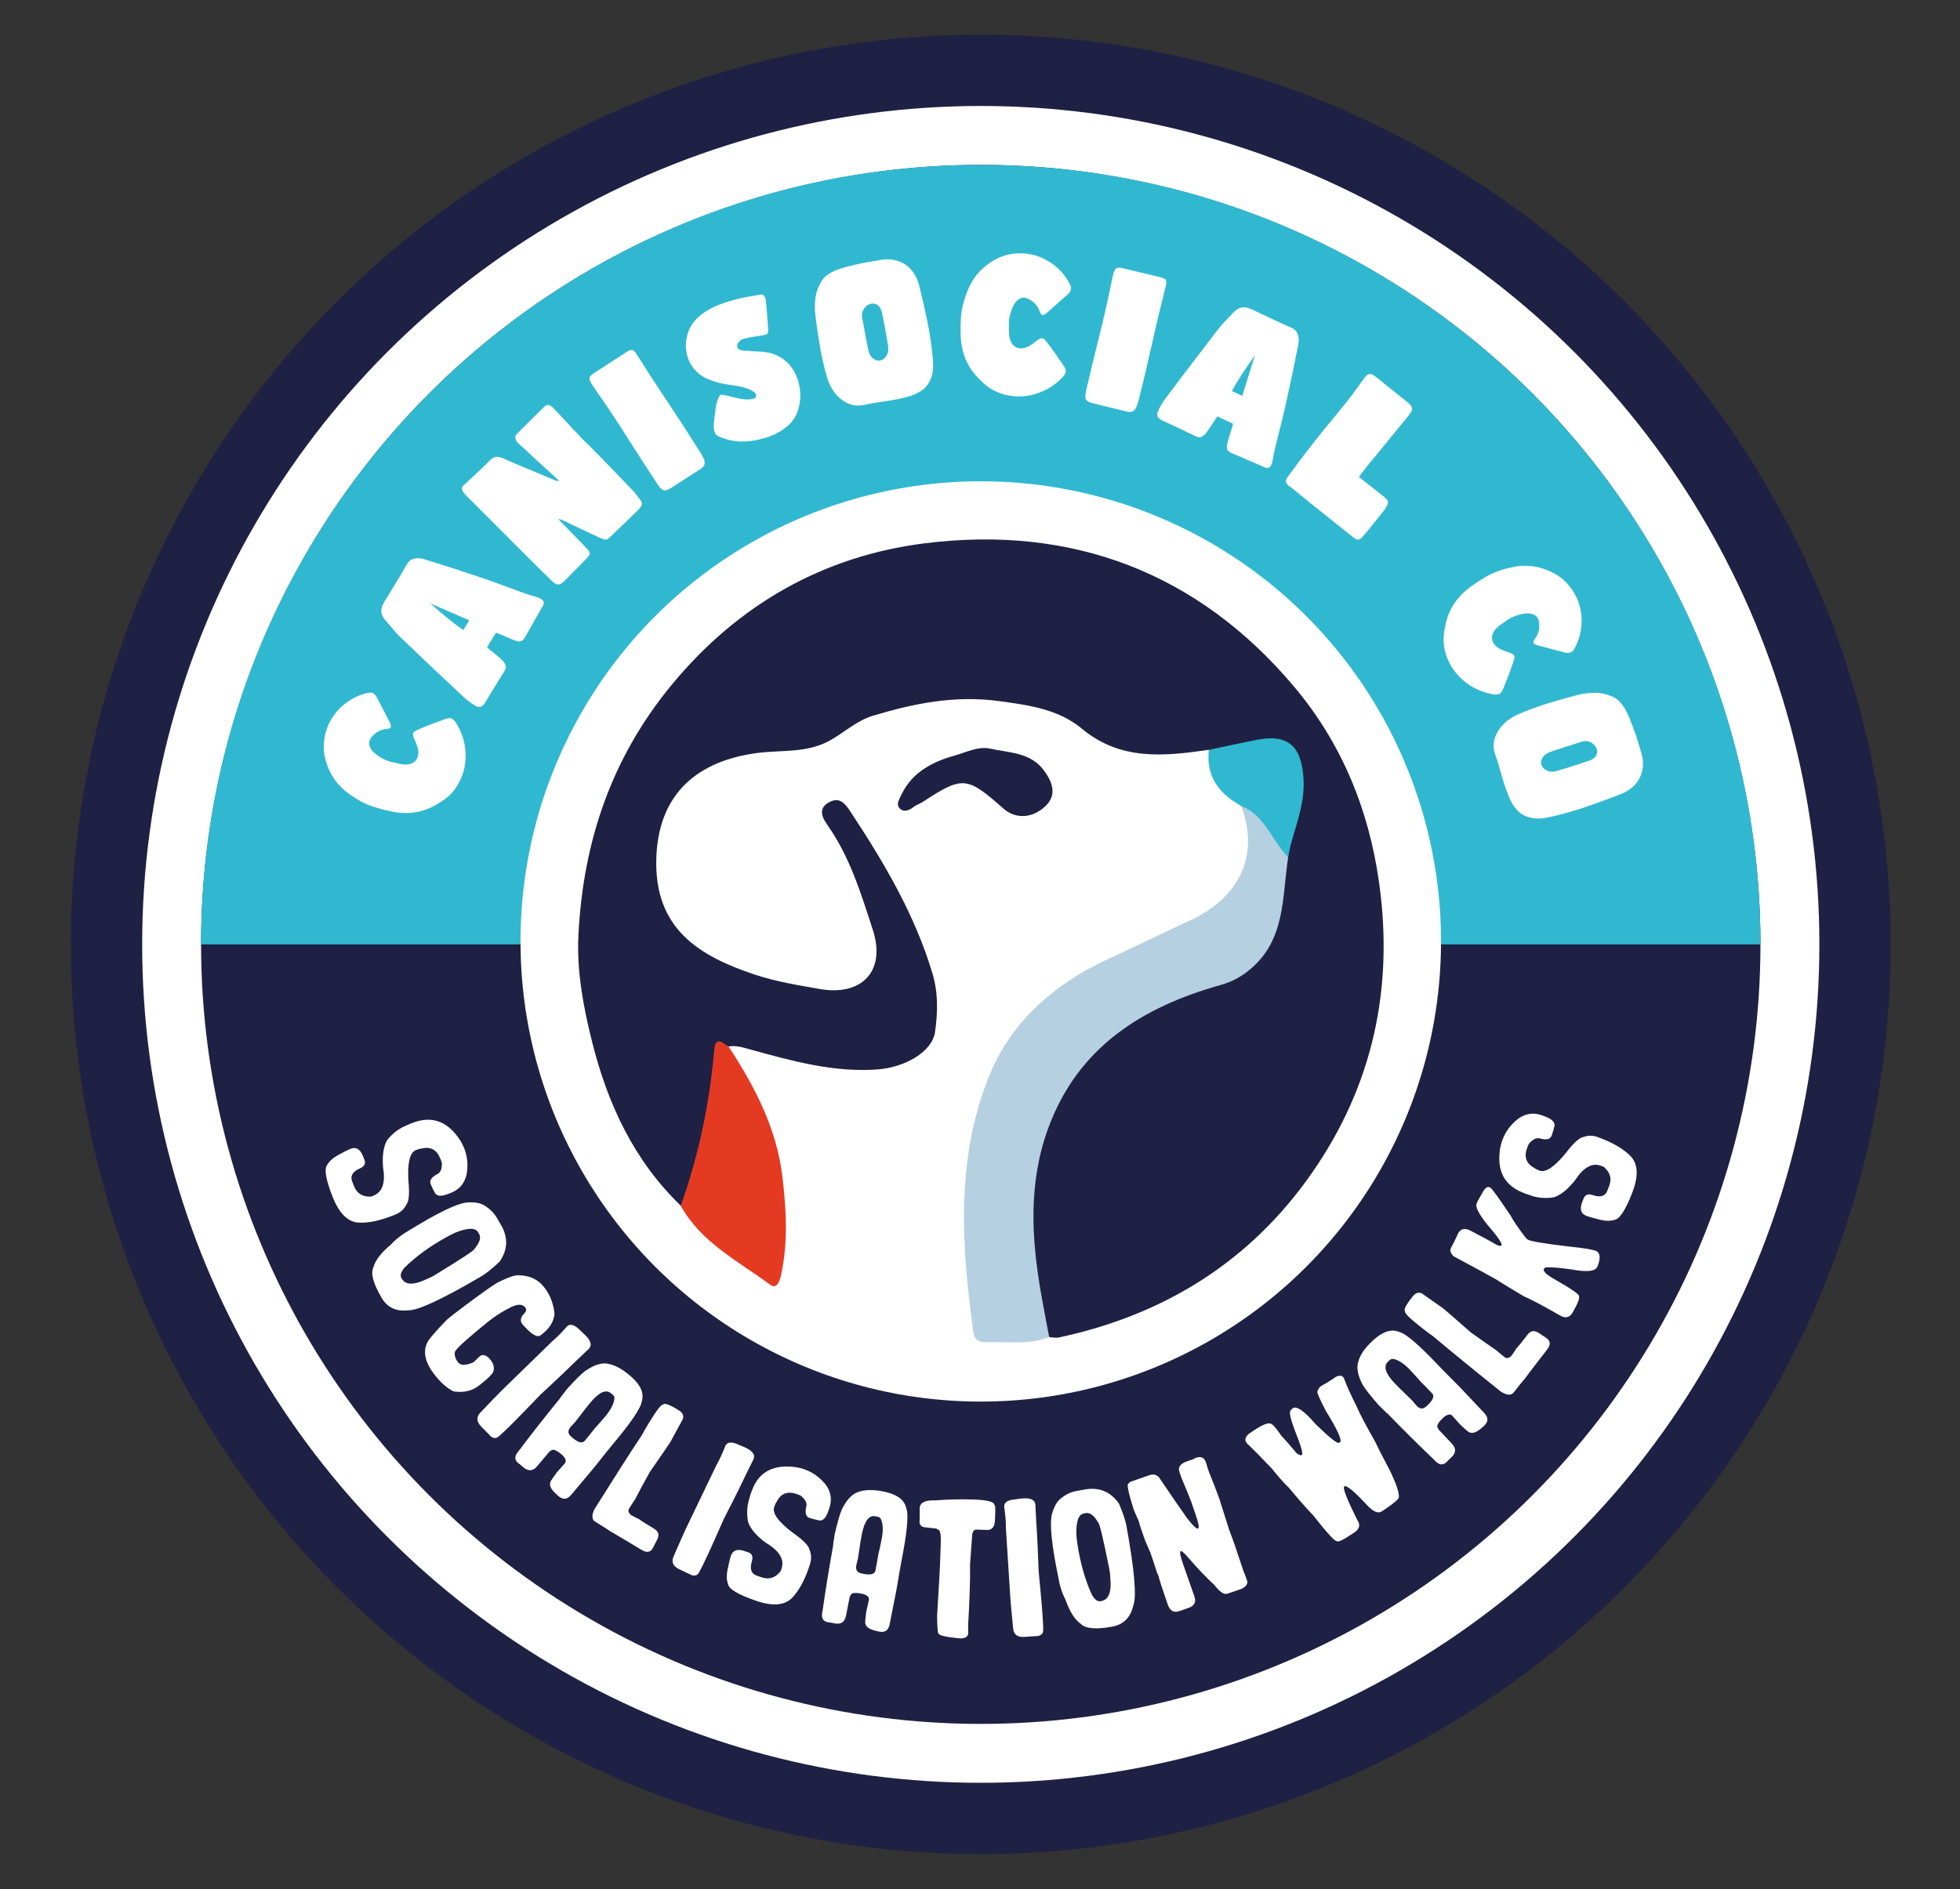 <svg xmlns="http://www.w3.org/2000/svg" xmlns:xlink="http://www.w3.org/1999/xlink" id="Layer_1" x="0px" y="0px" viewBox="0 0 318.75 307.31" style="enable-background:new 0 0 318.75 307.31;" xml:space="preserve"><rect x="0" y="0" width="318.75" height="307.31" fill="#333333" stroke="none"/><style type="text/css">	.st0{fill:#1E2144;}	.st1{fill:#FFFFFF;}	.st2{fill:#31B8D1;}	.st3{fill:#B5D0E1;}	.st4{fill:#E53A22;}</style><circle class="st0" cx="159.5" cy="153.62" r="147.98"></circle><circle class="st1" cx="159.5" cy="153.62" r="136.38"></circle><circle class="st1" cx="159.5" cy="169.78" r="119.33"></circle><circle class="st0" cx="159.5" cy="153.62" r="126.8"></circle><g>	<path class="st1" d="M74.9,185.59c1.01,1.68,1.34,3.51,0.98,5.46c-0.33,1.44-1.17,2.43-2.51,2.97l-0.49,0.19  c-1.21,0.48-1.94,0.38-2.22-0.31c-0.08-0.12-0.29-0.54-0.62-1.28c-0.23-0.58,0.11-1.11,1.01-1.59c0.55-0.22,0.82-0.82,0.81-1.8  c-0.02-0.13-0.05-0.27-0.11-0.41l-0.16-0.39c-0.56-1.41-1.56-1.95-3-1.61c-0.29,0.04-0.58,0.12-0.87,0.23l-0.1,0.04  c-0.97,0.39-1.37,2.04-1.2,4.98c0.2,2.06,0.09,3.35-0.33,3.87c-0.37,0.75-0.97,1.29-1.79,1.62l-0.59,0.23  c-2,0.79-3.78,1.16-5.34,1.09c-1.77-0.08-3.18-1.46-4.25-4.13c-1.16-2.92-1.45-4.7-0.87-5.31c0.32-0.56,0.87-1.06,1.66-1.51  c1.05-0.57,1.74-0.92,2.07-1.05c0.91-0.36,1.59,0.03,2.05,1.17l0.23,0.59c0.26,0.65-0.02,1.14-0.83,1.46  c-1.11,0.52-1.5,1.22-1.15,2.1l0.31,0.78c0.47,1.17,1.39,1.73,2.76,1.67l0.39-0.16c1.47-0.58,1.98-2.13,1.55-4.64  c-0.14-1.92,0.09-3.38,0.68-4.4c0.89-1.11,1.93-1.9,3.13-2.38c0.41-0.21,0.91-0.41,1.52-0.6C70.56,181.54,72.98,182.58,74.9,185.59  z"></path>	<path class="st1" d="M80.78,198.07l0.66,1.12c1.23,2.09,1.16,4.12-0.22,6.07c-1.21,1.13-2.19,1.91-2.94,2.35  c-6.35,3.72-10.3,5.57-11.86,5.53c-1.98,0.23-3.43-0.44-4.35-2.02l-0.05-0.09c-1.33-2.27-1.77-3.89-1.3-4.87  c0.3-1.14,1.25-2.38,2.86-3.72c0.78-0.87,1.77-1.63,2.96-2.3c4.57-2.82,7.67-4.33,9.28-4.52c1.29-0.11,2.25,0.04,2.88,0.43  C79.6,196.58,80.29,197.25,80.78,198.07z M72.55,201.27c-2.64,1.46-4.89,3.1-6.76,4.92c-0.59,0.7-0.76,1.27-0.5,1.71l0.07,0.12  c0.61,1.04,1.97,1.04,4.1,0.02c0.37-0.15,0.74-0.33,1.11-0.54c4.51-2.75,6.71-4.21,6.61-4.38c0.84-1,1.09-1.81,0.73-2.41  l-0.17-0.28c-0.44-0.75-1.67-0.73-3.68,0.07C73.48,200.76,72.98,201.02,72.55,201.27z"></path>	<path class="st1" d="M88.47,209.36c0.95,1.18,1.52,2.62,1.71,4.32c-0.09,1.22-0.74,2.31-1.95,3.28l-0.29,0.23  c-0.57,0.46-1.57-0.14-2.99-1.8c-0.42-0.53-0.31-1.12,0.34-1.77c0.31-0.34,0.35-0.66,0.13-0.93l-0.03-0.04  c-0.48-0.6-1.36-0.55-2.64,0.16c-1.22,0.62-2.34,1.35-3.37,2.18c-3.36,2.72-5.16,4.35-5.4,4.89c-0.11,0.57,0.06,1.14,0.51,1.71  l0.04,0.05c0.4,0.5,1.22,0.49,2.46-0.04l0.08-0.07c0.58-0.56,0.9-0.87,0.95-0.91c0.44-0.36,0.97-0.23,1.59,0.38l0.11,0.14  c0.57,0.72,0.73,1.39,0.48,2.03c-0.17,0.38-0.78,0.99-1.83,1.83l-0.45,0.36c-1.12,0.89-2.49,1.22-4.13,0.98  c-1.01-0.47-2.02-1.34-3.02-2.6c-1.6-2-2.04-3.78-1.3-5.32c0.27-0.58,1.36-1.85,3.28-3.82l0.86-0.69c3.16-2.43,5.55-4.17,7.15-5.2  c1.39-0.71,2.45-1.13,3.17-1.26C85.87,207.37,87.39,208,88.47,209.36z"></path>	<path class="st1" d="M95.21,217.21c0.91,0.92,1.09,1.66,0.53,2.21c-0.91,0.85-1.49,1.4-1.73,1.64c-0.88,0.85-1.5,1.45-1.86,1.8  l-0.04,0.04c-0.48,0.48-1.88,1.79-4.21,3.95c-3.59,3.75-5.83,6-6.73,6.75c-0.39,0.39-0.83,0.42-1.3,0.09l-1.56-1.58  c-0.84-0.85-0.89-1.64-0.15-2.37c1.59-1.67,2.72-2.85,3.41-3.53c0.44-0.43,3.18-3.11,8.25-8.04c0.67-0.55,1.47-1.35,2.38-2.4  c0.51-0.51,1.22-0.3,2.14,0.62C94.64,216.66,94.93,216.93,95.21,217.21z"></path>	<path class="st1" d="M102.64,223.93c1.57,1.38,2.15,2.73,1.72,4.04c-0.12,1.06-1.75,3.45-4.89,7.19c-0.36,0.42-1.3,1.6-2.83,3.53  c-2.17,2.59-3.42,4.08-3.75,4.47c-0.66,0.78-1.35,0.84-2.09,0.19l-0.24-0.21c-0.88-0.78-1.24-1.42-1.08-1.94  c-0.07-0.06,0.29-0.63,1.09-1.71c0.67-0.74,1.1-1.22,1.28-1.45c0.28-0.33,0.17-0.75-0.31-1.26l-0.03-0.04  c-0.83-0.72-1.4-1.01-1.72-0.88c-0.19,0.06-0.38,0.2-0.57,0.42l-1.89,2.25c-0.68,0.8-1.44,0.83-2.28,0.09  c-0.29-0.26-0.56-0.48-0.82-0.66c-0.57-0.51-0.57-1.12,0.02-1.81l0.23-0.29c1.94-2.59,4.13-5.38,6.57-8.37  c-0.02-0.02,0.36-0.52,1.14-1.52c1.35-1.5,2.35-2.49,2.99-2.97c1.39-0.96,2.59-1.35,3.59-1.18  C99.94,221.99,101.23,222.69,102.64,223.93z M96,228.16l-0.1,0.12c-0.2,0.23-1,1.26-2.4,3.08c-0.18,0.17-0.42,0.43-0.72,0.77  c-0.47,0.57-0.45,1.08,0.08,1.54l0.08,0.07c1.02,0.91,1.74,1.12,2.15,0.63l0.1-0.12c0.51-0.61,1.03-1.25,1.55-1.92  c0.45-0.48,1.04-1.16,1.77-2.02c0.87-1.07,1.34-2.01,1.41-2.82c0.04-0.3-0.14-0.58-0.54-0.83C98.57,225.94,97.44,226.44,96,228.16z  "></path>	<path class="st1" d="M109.56,228.91l0.9,0.55c0.55,0.34,0.75,0.79,0.6,1.35l-2.01,3.7c-0.23,0.38-1.36,2.03-3.37,4.93  c-0.94,1.68-1.74,3.16-2.4,4.45c-0.41,0.6-0.73,1.1-0.97,1.5c-0.21,0.34-0.11,0.69,0.29,1.04c0.74,0.41,1.17,0.63,1.27,0.65  c0.43,0.3,0.8,0.55,1.1,0.73l1.35,0.82c0.63,0.38,0.87,0.84,0.71,1.36c0.06,0.04-0.23,0.64-0.86,1.82l-0.05,0.09  c-0.38,0.63-0.98,0.7-1.79,0.21l-0.76-0.46c-1.45-0.88-2.9-1.74-4.34-2.58c-0.54-0.37-1.35-0.88-2.44-1.55  c-0.55-0.33-0.59-1-0.14-1.99l0.14-0.22c2.9-4.63,5.42-8.58,7.58-11.85c0.32-0.59,0.68-1.21,1.08-1.87  c1.37-2.25,2.18-3.29,2.45-3.12C108,228.23,108.57,228.39,109.56,228.91z"></path>	<path class="st1" d="M121.27,235.5c1.17,0.55,1.59,1.19,1.26,1.9c-0.56,1.11-0.92,1.82-1.06,2.13c-0.54,1.1-0.91,1.88-1.13,2.33  l-0.02,0.05c-0.29,0.61-1.15,2.33-2.6,5.15c-2.08,4.75-3.42,7.64-4,8.65c-0.24,0.5-0.63,0.68-1.19,0.53l-2.01-0.95  c-1.08-0.51-1.4-1.23-0.95-2.18c0.92-2.11,1.58-3.61,1.99-4.48c0.26-0.55,1.92-4.01,4.99-10.38c0.44-0.75,0.91-1.77,1.42-3.07  c0.31-0.65,1.05-0.7,2.22-0.15C120.55,235.18,120.91,235.34,121.27,235.5z"></path>	<path class="st1" d="M129.45,238.66c1.94,0.32,3.53,1.25,4.8,2.79c0.88,1.19,1.09,2.47,0.63,3.84l-0.17,0.5  c-0.42,1.23-0.97,1.72-1.67,1.49c-0.14-0.01-0.6-0.13-1.38-0.36c-0.59-0.2-0.77-0.8-0.55-1.8c0.19-0.57-0.09-1.16-0.84-1.79  c-0.11-0.07-0.24-0.14-0.38-0.18l-0.4-0.14c-1.44-0.49-2.49-0.07-3.17,1.24c-0.16,0.24-0.29,0.51-0.39,0.81l-0.03,0.1  c-0.33,0.99,0.67,2.37,3.01,4.15c1.7,1.19,2.61,2.11,2.73,2.76c0.33,0.77,0.35,1.57,0.07,2.41l-0.2,0.6  c-0.69,2.03-1.57,3.62-2.63,4.77c-1.21,1.29-3.17,1.48-5.89,0.55c-2.98-1.01-4.51-1.94-4.61-2.79c-0.22-0.6-0.24-1.35-0.07-2.25  c0.25-1.17,0.43-1.92,0.54-2.26c0.32-0.93,1.05-1.2,2.22-0.8l0.6,0.2c0.66,0.22,0.85,0.75,0.57,1.58  c-0.33,1.18-0.04,1.93,0.85,2.23l0.8,0.27c1.2,0.41,2.22,0.07,3.07-1.01l0.14-0.4c0.51-1.49-0.33-2.89-2.52-4.19  c-1.55-1.14-2.52-2.26-2.91-3.38c-0.27-1.39-0.19-2.7,0.22-3.92c0.1-0.45,0.28-0.96,0.52-1.54  C123.55,239.34,125.9,238.17,129.45,238.66z"></path>	<path class="st1" d="M143.93,242.67c2.05,0.46,3.2,1.36,3.46,2.71c0.41,0.98,0.14,3.87-0.81,8.66c-0.11,0.54-0.37,2.03-0.77,4.45  c-0.65,3.31-1.02,5.22-1.13,5.73c-0.2,1-0.78,1.39-1.74,1.18l-0.31-0.07c-1.15-0.25-1.78-0.65-1.88-1.17  c-0.09-0.02-0.05-0.69,0.13-2.02c0.23-0.97,0.37-1.6,0.42-1.89c0.09-0.42-0.21-0.74-0.88-0.95l-0.05-0.02  c-1.07-0.23-1.72-0.21-1.94,0.06c-0.13,0.14-0.23,0.36-0.29,0.64l-0.57,2.89c-0.21,1.03-0.86,1.42-1.95,1.18  c-0.38-0.09-0.72-0.15-1.04-0.18c-0.75-0.17-1.04-0.71-0.86-1.6l0.07-0.36c0.45-3.2,1.02-6.7,1.7-10.5c-0.03,0,0.06-0.63,0.26-1.88  c0.46-1.97,0.85-3.32,1.18-4.05c0.76-1.51,1.62-2.43,2.58-2.76C140.63,242.28,142.1,242.27,143.93,242.67z M140.15,249.59  l-0.03,0.16c-0.06,0.3-0.27,1.59-0.61,3.86c-0.08,0.24-0.16,0.58-0.25,1.02c-0.14,0.72,0.13,1.16,0.82,1.31l0.1,0.02  c1.34,0.3,2.06,0.14,2.19-0.48l0.03-0.15c0.15-0.78,0.3-1.59,0.43-2.43c0.16-0.64,0.35-1.51,0.57-2.62c0.25-1.35,0.2-2.4-0.13-3.15  c-0.11-0.28-0.4-0.44-0.88-0.47C141.34,246.4,140.59,247.39,140.15,249.59z"></path>	<path class="st1" d="M158.3,243.92c2.28,0.08,3.41,0.37,3.39,0.86c0.1,0,0.16,0.27,0.18,0.8l-0.06,1.66  c-0.04,1.12-0.48,1.67-1.32,1.63l-1.66-0.06c-0.47-0.02-0.72,0.38-0.75,1.18l-0.33,4.59c0.03,1.14,0.01,2.47-0.04,4l-0.04,1.1  c-0.05,1.39-0.13,2.99-0.23,4.78c0.02,0.31,0.03,0.71,0.01,1.21c-0.02,0.52-0.4,0.8-1.14,0.85c-2.48-0.21-3.72-0.5-3.7-0.88  c-0.12,0-0.19-0.94-0.21-2.8c0.29-4.83,0.44-7.51,0.46-8.03l0.13-3.6c0.06-1.58-0.09-2.37-0.44-2.38  c-0.14-0.15-0.34-0.22-0.62-0.23c-0.18-0.01-0.62-0.05-1.31-0.14c-0.64-0.02-1-0.29-1.08-0.79l0.03-0.89c0.01-0.22,0.01-0.7,0-1.45  c0.03-0.91,0.87-1.33,2.52-1.27C154.38,243.89,156.45,243.85,158.3,243.92z"></path>	<path class="st1" d="M166.36,243.74c1.29-0.09,1.97,0.25,2.02,1.04c0.05,1.24,0.09,2.04,0.12,2.38c0.07,1.23,0.12,2.09,0.16,2.59  l0,0.05c0.05,0.67,0.13,2.59,0.25,5.77c0.51,5.17,0.76,8.33,0.74,9.5c0.04,0.55-0.22,0.9-0.78,1.04l-2.22,0.16  c-1.19,0.08-1.82-0.39-1.89-1.43c-0.23-2.29-0.38-3.92-0.45-4.88c-0.04-0.61-0.29-4.44-0.73-11.49c0.02-0.87-0.07-1.99-0.27-3.37  c-0.05-0.72,0.57-1.12,1.86-1.21C165.58,243.81,165.97,243.76,166.36,243.74z"></path>	<path class="st1" d="M175.07,242.53l1.28-0.23c2.39-0.44,4.26,0.33,5.63,2.29c0.64,1.52,1.04,2.71,1.2,3.56  c1.32,7.24,1.69,11.59,1.12,13.04c-0.46,1.94-1.59,3.07-3.39,3.4l-0.1,0.02c-2.59,0.47-4.26,0.32-5.03-0.45  c-0.97-0.67-1.81-1.99-2.51-3.96c-0.54-1.03-0.93-2.22-1.15-3.57c-1.08-5.26-1.44-8.68-1.06-10.27c0.34-1.25,0.81-2.1,1.39-2.55  C173.26,243.12,174.13,242.7,175.07,242.53z M175.25,251.36c0.46,2.98,1.23,5.66,2.31,8.04c0.46,0.8,0.94,1.15,1.44,1.06l0.14-0.03  c1.18-0.22,1.66-1.5,1.42-3.84c-0.01-0.4-0.05-0.81-0.13-1.23c-1.03-5.18-1.65-7.74-1.85-7.71c-0.65-1.14-1.32-1.64-2.01-1.52  l-0.32,0.06c-0.86,0.16-1.26,1.32-1.2,3.48C175.09,250.3,175.16,250.86,175.25,251.36z"></path>	<path class="st1" d="M194.47,237.14c0.83-0.29,1.37-0.05,1.64,0.71c0.17,0.6,0.33,1.1,0.47,1.51l0.02,0.05  c0.76,1.87,1.33,3.34,1.71,4.42c0.99,3.15,1.51,4.82,1.58,5.02c0.35,0.91,0.66,1.75,0.93,2.52c0.29,0.84,0.76,2.24,1.4,4.19  c0.21,0.49,0.4,0.99,0.58,1.52c0.19,0.53-0.12,0.99-0.91,1.38c-0.93,0.32-1.69,0.58-2.29,0.78c-0.54,0.19-1.24-0.29-2.11-1.42  c-1.35-1.24-2.78-2.74-4.3-4.51c-0.59-0.68-0.96-1.01-1.13-1l-0.05,0.02c-0.2,0.07-0.06,0.78,0.41,2.14l1.83,5.24  c0.31,0.89-0.01,1.51-0.97,1.84l-1.49,0.52c-0.89,0.31-1.51-0.03-1.86-1.02l-0.36-1.04c-0.61-1.75-1-2.98-1.17-3.68  c-0.13-0.28-0.21-0.45-0.24-0.53c-0.49-1.52-0.84-2.58-1.06-3.2c-0.54-1.22-0.85-1.97-0.95-2.23l-0.5-1.44  c-0.18-0.52-0.35-1.06-0.5-1.61c-0.11-0.22-0.37-0.8-0.77-1.74c-0.85-2.71-1.15-4.11-0.91-4.19c0.13-0.19,0.29-0.32,0.48-0.39  l2.98-1.04c0.65-0.22,1.17-0.09,1.58,0.39c1.84,2.73,3.35,4.91,4.51,6.56c0.89,1.14,1.46,1.72,1.72,1.74l0.1-0.03  c0.23-0.08,0.08-0.88-0.45-2.41l-0.67-1.94c-0.13-0.39-0.65-1.66-1.55-3.8l-0.35-0.99c-0.28-0.79,0.11-1.38,1.17-1.75l1.04-0.36  C194.16,237.3,194.3,237.24,194.47,237.14z"></path>	<path class="st1" d="M203.06,233.26l0.74-0.5c1.45-0.98,2.39-1.37,2.82-1.18c0.25-0.03,0.84,0.63,1.78,1.99  c0.56,0.58,1.39,1.53,2.48,2.83c0.37,0.26,0.63,0.36,0.78,0.31l0.04-0.03c0.26-0.18-0.12-1.52-1.14-4.04  c-0.72-1.93-0.94-2.98-0.67-3.16c-0.02-0.08,0.1-0.22,0.35-0.41c0.62-0.42,1.87,0.44,3.72,2.6c2.27,2.2,3.54,3.21,3.82,3.02  l0.13-0.09c0.4-0.27-0.36-1.96-2.28-5.08c-1.07-2.04-1.53-3.12-1.36-3.24c0.12-0.37,0.33-0.65,0.63-0.85  c0.62-0.33,1.19-0.68,1.72-1.03l0.65-0.44c0.57-0.28,0.99-0.22,1.26,0.17c0.47,1.27,1.15,2.77,2.04,4.53  c0.62,1.43,1.67,3.41,3.13,5.96c0.25,0.58,1.01,2.09,2.3,4.52c1.04,2.13,1.54,3.6,1.5,4.41c-0.08,0.33-0.72,0.9-1.9,1.7l-0.87,0.59  c-0.64,0.43-1.5,0.03-2.59-1.2c-2-2.14-3.17-3.09-3.52-2.86c-0.31,0.21,0.41,2.06,2.15,5.54c0.5,0.74,0.31,1.41-0.56,1.99  c-1.69,1.14-2.6,1.6-2.75,1.38c-0.26,0.18-1.57-1.23-3.92-4.22c-1.31-1.38-2.59-2.84-3.85-4.38c-0.82-0.78-1.78-1.86-2.88-3.24  c-1.6-1.69-2.94-3.04-4-4.04l-0.16-0.24C202.41,234.18,202.54,233.75,203.06,233.26z"></path>	<path class="st1" d="M223.4,217.94c1.56-1.4,2.96-1.82,4.21-1.25c1.04,0.24,3.23,2.14,6.58,5.69c0.38,0.4,1.44,1.48,3.18,3.22  c2.32,2.45,3.65,3.87,4.01,4.25c0.7,0.74,0.68,1.44-0.05,2.1l-0.24,0.21c-0.87,0.79-1.56,1.07-2.05,0.85  c-0.07,0.07-0.59-0.36-1.57-1.28c-0.66-0.75-1.09-1.23-1.29-1.44c-0.29-0.31-0.72-0.26-1.29,0.17l-0.05,0.03  c-0.81,0.74-1.17,1.27-1.08,1.61c0.04,0.19,0.16,0.4,0.35,0.61l2.02,2.14c0.72,0.77,0.66,1.53-0.17,2.28  c-0.29,0.26-0.54,0.5-0.75,0.74c-0.58,0.51-1.18,0.44-1.8-0.23l-0.26-0.26c-2.35-2.23-4.86-4.73-7.55-7.49  c-0.02,0.02-0.48-0.42-1.37-1.3c-1.33-1.51-2.2-2.62-2.61-3.31c-0.79-1.49-1.04-2.73-0.75-3.7  C221.16,220.4,222,219.19,223.4,217.94z M226.83,225.03l0.11,0.11c0.21,0.23,1.13,1.14,2.78,2.74c0.15,0.2,0.37,0.47,0.68,0.8  c0.51,0.54,1.02,0.57,1.54,0.1l0.08-0.07c1.02-0.92,1.31-1.6,0.88-2.06l-0.11-0.11c-0.55-0.58-1.12-1.17-1.73-1.77  c-0.43-0.5-1.03-1.17-1.8-1.99c-0.96-0.99-1.84-1.56-2.64-1.72c-0.29-0.07-0.59,0.08-0.89,0.44  C224.93,222.22,225.29,223.4,226.83,225.03z"></path>	<path class="st1" d="M229.15,211.65l0.65-0.83c0.4-0.51,0.87-0.66,1.41-0.44l3.45,2.42c0.35,0.27,1.86,1.58,4.51,3.92  c1.56,1.12,2.94,2.09,4.14,2.9c0.55,0.48,1.01,0.86,1.38,1.14c0.32,0.25,0.67,0.19,1.07-0.17c0.5-0.69,0.76-1.09,0.79-1.18  c0.35-0.39,0.63-0.73,0.85-1l0.97-1.25c0.45-0.58,0.93-0.76,1.43-0.55c0.04-0.05,0.61,0.3,1.71,1.06l0.08,0.07  c0.58,0.45,0.58,1.05,0,1.8l-0.55,0.71c-1.05,1.34-2.07,2.68-3.06,4.01c-0.43,0.49-1.03,1.24-1.82,2.25c-0.39,0.5-1.06,0.47-2-0.09  l-0.21-0.16c-4.26-3.41-7.89-6.38-10.89-8.9c-0.55-0.38-1.12-0.81-1.73-1.28c-2.07-1.62-3.01-2.55-2.82-2.8  C228.29,213.11,228.51,212.57,229.15,211.65z"></path>	<path class="st1" d="M237.14,200.61c0.45-0.79,1.16-0.91,2.14-0.35c1.79,0.94,2.85,1.51,3.2,1.71l0.64,0.37  c0.61,0.35,0.97,0.41,1.1,0.2c-0.03-0.47-0.8-1.58-2.34-3.33c-1.43-1.8-2.01-2.96-1.72-3.46c0.06-0.18,0.13-0.34,0.21-0.48  l0.81-1.42c0.38-0.67,0.76-0.9,1.12-0.69l0.09,0.05c0.24,0.13,1.31,1.61,3.22,4.44c0.49,0.93,1.35,2.18,2.57,3.77  c0.15,0.13,0.26,0.21,0.34,0.25c0.44,0.25,2.64,0.62,6.58,1.09c2.58,0.26,4.09,0.52,4.53,0.76c0.61,0.35,0.68,1.15,0.2,2.41  l-0.13,0.23c-0.38,0.66-1.73,0.78-4.07,0.34c-1.95-0.28-3.36-0.39-4.22-0.35l-0.27,0.15l-0.05,0.09c-0.21,0.37,0.36,0.93,1.7,1.69  c2.8,1.6,4.13,2.52,3.99,2.76c0.14,0.33-0.2,1.21-1.01,2.63c-0.49,0.85-1.17,1.03-2.05,0.52l-0.37-0.21  c-2.59-1.48-4.43-2.45-5.54-2.92c-2.03-1.2-3.57-2.14-4.63-2.82c-1.11-0.63-3.38-1.86-6.79-3.69c-0.52-0.51-0.65-0.99-0.39-1.43  C236.28,202.44,236.66,201.67,237.14,200.61z"></path>	<path class="st1" d="M244,186.6c0.4-1.92,1.39-3.48,2.98-4.68c1.22-0.83,2.51-0.99,3.86-0.47l0.49,0.19  c1.21,0.46,1.68,1.04,1.42,1.73c-0.02,0.14-0.16,0.6-0.41,1.36c-0.22,0.58-0.83,0.74-1.82,0.48c-0.56-0.21-1.16,0.04-1.82,0.77  c-0.08,0.11-0.15,0.24-0.2,0.37l-0.15,0.39c-0.54,1.42-0.17,2.49,1.12,3.22c0.24,0.17,0.5,0.3,0.8,0.42l0.1,0.04  c0.97,0.37,2.39-0.57,4.26-2.84c1.25-1.65,2.21-2.52,2.86-2.62c0.78-0.3,1.59-0.29,2.41,0.03l0.59,0.23c2,0.77,3.56,1.71,4.66,2.82  c1.24,1.26,1.35,3.23,0.32,5.91c-1.13,2.94-2.12,4.43-2.97,4.49c-0.61,0.2-1.36,0.19-2.25-0.02c-1.15-0.29-1.9-0.5-2.23-0.63  c-0.92-0.35-1.16-1.1-0.71-2.25l0.23-0.59c0.25-0.65,0.79-0.82,1.6-0.51c1.17,0.37,1.92,0.12,2.26-0.76l0.3-0.78  c0.45-1.18,0.16-2.21-0.89-3.1l-0.39-0.15c-1.47-0.57-2.9,0.22-4.28,2.35c-1.2,1.5-2.36,2.43-3.49,2.77  c-1.41,0.21-2.71,0.09-3.91-0.38c-0.44-0.12-0.95-0.32-1.52-0.58C244.44,192.52,243.37,190.13,244,186.6z"></path></g><path class="st2" d="M32.7,153.62c0-70.03,56.77-126.8,126.8-126.8s126.8,56.77,126.8,126.8"></path><circle class="st1" cx="159.5" cy="153.14" r="74.85"></circle><path class="st0" d="M196.59,121.97c-7.24,1.04-14.33,1.82-20.65-3.44c-3.81-3.17-8.6-3.83-13.5-4.49 c-7.13-0.96-13.75,0.36-20.45,2.38c-2.72,0.82-4.68,2.73-7.04,4.04c-3.71,2.06-7.8,1.52-11.67,2.01 c-9.69,1.23-16.26,6.5-16.55,17.25c-0.31,11.45,7.07,15.83,16.07,18.83c3.38,1.12,6.96,1.7,10.48,2.32 c6.92,1.22,10.83-2.95,8.67-9.6c-1.89-5.82-3.69-11.75-7.27-16.9c-0.77-1.1-1.88-2.76,0.15-3.87c1.74-0.95,2.62,0.22,3.52,1.59 c5.45,8.26,10.45,16.73,13.31,26.31c0.94,3.15,0.84,6.34,0.41,9.44c-0.46,3.3-4.97,5.8-9.35,6.12c-7.14,0.52-13.87-1.37-20.6-3.22 c-1.24-0.34-2.36-0.72-3.63-0.52c-1.48,1.18-1.35,2.96-1.64,4.55c-1.07,5.77-1.87,11.59-3.71,17.19c-0.51,1.54-0.76,3.28-2.42,4.17 c-7.63-7.36-11.9-16.55-14.43-26.66c-1.43-5.71-2.52-11.56-2.22-17.4c0.76-15.09,5.32-28.74,15.16-40.67 c10.85-13.15,24.76-20.98,41.21-23.03c23.83-2.98,44.36,4.71,60.03,23.34c7.69,9.15,12.13,19.88,13.81,31.88 c2.41,17.22-1.06,33.01-10.89,47.16c-10.01,14.42-24.04,23.16-41.21,26.81c-0.48,0.1-1.02-0.03-1.53-0.05 c-2.34-2.99-2.41-6.71-2.84-10.16c-1.08-8.63-1.28-17.24,2.26-25.55c4.62-10.86,12.84-17.99,23.86-20.97 c9.47-2.56,13.57-8.16,14.12-17.35c0.08-1.39,0.49-2.76,0.56-4.16c0.28-4.05,2.54-7.68,2.31-11.88c-0.29-5.15-1.82-6.49-6.93-5.77 C201.53,122,199.11,123.46,196.59,121.97z"></path><path class="st3" d="M209.49,139.46c-1,6.41-0.38,13.33-6.13,18.17c-1.46,1.23-2.92,2.05-4.83,2.59 c-12.77,3.58-23.22,10.1-28.06,23.3c-3.26,8.89-2.74,17.94-1.14,27.04c0.41,2.32,0.86,4.63,1.3,6.94c-3.31,1.3-6.78,0.72-10.19,0.82 c-1.1,0.03-1.93-0.2-2.13-1.58c-1.95-14.02-2.91-28,2.48-41.54c3.02-7.58,8.5-13.14,15.52-17.2c1.3-0.75,2.66-1.37,4.46-2.29 c-3.33-2.28-6.74-3.74-8.53-7.18c-1.27-2.45-1.79-4.88,0.8-6.29c2.36-1.29,4.98-0.72,6.66,1.81c0.49,0.74,0.78,1.61,1.3,2.33 c3.59,4.91,8.27,5.74,14.05,2.56c7.06-3.89,9.58-10.47,6.82-17.82c3.66-0.19,4.6,2.98,6.32,5.16 C208.92,137.19,208.89,138.47,209.49,139.46z"></path><path class="st4" d="M110.71,196.13c2.91-8.15,4.66-16.56,5.43-25.17c0.24-2.63,1.32-1.28,2.34-0.74 c4.29,6.55,7.87,13.42,8.78,21.33c0.61,5.26,0.92,10.56-0.23,15.82c-0.24,1.07-0.69,2.43-1.82,1.59 C120.02,205.1,114.01,202.12,110.71,196.13z"></path><path class="st2" d="M209.49,139.46c-2.63-2.69-3.72-6.78-7.6-8.33c-3.6-1.99-5.8-4.79-5.3-9.15c2.55-0.54,5.1-1.1,7.66-1.61 c5.22-1.05,7.42,0.96,7.74,6.32c0.23,3.78-1.1,7.11-2.04,10.58C209.75,137.99,209.64,138.73,209.49,139.46z"></path><path class="st0" d="M161.11,121.79c3.07,0.68,6.49,0.59,8.65,3.52c1.38,1.88,2.24,3.99,0.19,5.88c-2.08,1.91-4.75,2.12-6.81,0.3 c-5.84-5.16-6.56-5.33-13.02-1.08c-0.51,0.33-1.13,0.52-1.6,0.9c-0.66,0.53-1.49,0.79-2.07,0.31c-0.81-0.68-0.27-1.47,0.13-2.32 c1.81-3.87,5.38-5.5,9.03-6.51C157.3,122.31,159.13,121.35,161.11,121.79z"></path><polygon class="st1" points="180.82,155.73 195.11,148.95 177.95,135.05 165.63,144.15 168.47,150.98 "></polygon><g>	<path class="st1" d="M59.13,130.58c-0.74-0.37-1.45-0.8-2.14-1.29c-0.94-0.63-1.73-1.36-2.37-2.21c-0.64-0.85-1.13-1.79-1.48-2.83  c-0.45-1.31-0.59-2.59-0.42-3.85c0.17-1.26,0.56-2.4,1.18-3.44c0.62-1.03,1.43-1.92,2.45-2.67c1.01-0.75,2.14-1.27,3.39-1.57  c0.36-0.09,0.66-0.08,0.91,0.04c0.24,0.12,0.45,0.34,0.63,0.66c0.37,0.71,0.73,1.41,1.08,2.09c0.34,0.68,0.7,1.37,1.06,2.06  c0.15,0.35,0.19,0.59,0.12,0.74c-0.07,0.14-0.3,0.23-0.68,0.26c-0.9,0.09-1.66,0.48-2.28,1.16c-0.38,0.4-0.57,0.8-0.55,1.18  c0.02,0.39,0.16,0.75,0.41,1.07s0.57,0.63,0.95,0.89c0.38,0.27,0.73,0.48,1.06,0.64c0.42,0.2,0.85,0.36,1.28,0.45  c0.43,0.1,0.88,0.2,1.33,0.3c0.09,0.03,0.16,0.04,0.22,0.05c0.06,0.01,0.14,0.02,0.23,0.03c0.97,0.1,1.68-0.12,2.11-0.65  c0.44-0.53,0.53-1.27,0.28-2.2c-0.08-0.23-0.17-0.46-0.26-0.68c-0.1-0.23-0.19-0.46-0.29-0.69c-0.17-0.37-0.22-0.65-0.16-0.84  c0.06-0.2,0.28-0.37,0.67-0.53c0.71-0.32,1.44-0.62,2.19-0.91c0.75-0.29,1.51-0.57,2.28-0.85c0.49-0.18,0.85-0.22,1.11-0.12  c0.25,0.11,0.52,0.38,0.79,0.82c0.69,1.14,1.13,2.33,1.35,3.57c0.21,1.24,0.19,2.44-0.05,3.61c-0.24,1.17-0.71,2.26-1.39,3.26  c-0.68,1.01-1.59,1.83-2.72,2.48c-1.35,0.86-2.73,1.39-4.16,1.56c-1.43,0.18-2.92,0.05-4.48-0.38c-0.11-0.02-0.22-0.04-0.33-0.07  s-0.24-0.06-0.38-0.09l-0.59-0.18C60.65,131.24,59.87,130.95,59.13,130.58z"></path>	<path class="st1" d="M79.2,105.3c0.39,0.34,0.76,0.65,1.11,0.92c0.34,0.27,0.69,0.56,1.04,0.88c0.15,0.13,0.28,0.25,0.4,0.37  c0.12,0.11,0.21,0.25,0.29,0.39c0.3,0.37,0.3,0.79,0.02,1.26c-0.55,0.87-1.09,1.74-1.62,2.62c-0.53,0.87-1.06,1.74-1.58,2.6  c-0.19,0.32-0.42,0.52-0.68,0.61c-0.26,0.09-0.54,0.04-0.85-0.14c-0.36-0.22-0.71-0.45-1.04-0.69c-0.33-0.24-0.64-0.5-0.93-0.78  c-1.72-1.61-3.42-3.2-5.09-4.78c-1.67-1.58-3.33-3.17-5-4.76c-0.47-0.45-0.91-0.92-1.31-1.4c-0.4-0.48-0.81-0.96-1.23-1.44  c-0.46-0.55-0.7-1.05-0.72-1.51c-0.02-0.46,0.15-0.99,0.52-1.6c0.61-1,1.21-1.99,1.82-2.98c0.61-0.98,1.19-1.97,1.76-2.98  c0.26-0.46,0.57-0.77,0.93-0.92c0.36-0.15,0.76-0.2,1.21-0.15c0.18,0.01,0.36,0.04,0.54,0.09s0.36,0.11,0.55,0.16  c1.4,0.43,2.78,0.87,4.14,1.31c1.36,0.44,2.73,0.89,4.11,1.36c1.35,0.44,2.66,0.9,3.94,1.38c1.28,0.48,2.56,0.95,3.86,1.42  c0.32,0.11,0.64,0.22,0.95,0.31c0.31,0.09,0.61,0.18,0.92,0.26c0.12,0.03,0.24,0.08,0.36,0.13c0.11,0.05,0.23,0.11,0.33,0.17  c0.5,0.28,0.61,0.65,0.35,1.12l-0.14,0.23c-0.46,0.8-0.92,1.59-1.36,2.38c-0.45,0.79-0.9,1.59-1.36,2.42  c-0.21,0.39-0.44,0.63-0.67,0.72c-0.23,0.09-0.55,0.06-0.96-0.08c-0.41-0.14-0.8-0.3-1.18-0.47c-0.38-0.17-0.75-0.33-1.11-0.49  c-0.19-0.07-0.34-0.13-0.47-0.19c-0.13-0.06-0.26-0.1-0.38-0.14L79.2,105.3z M69.96,98.14c0.88,0.78,1.75,1.53,2.63,2.26  c0.88,0.73,1.8,1.43,2.76,2.09l0.97-1.59c-1.1-0.48-2.17-0.94-3.22-1.39C72.05,99.07,71.01,98.61,69.96,98.14z"></path>	<path class="st1" d="M90.75,84.4c0.8,0.83,1.6,1.65,2.4,2.46s1.58,1.62,2.34,2.44c0.31,0.32,0.45,0.57,0.42,0.76  c-0.03,0.19-0.2,0.44-0.5,0.76c-0.54,0.57-1.08,1.13-1.64,1.68c-0.56,0.55-1.11,1.12-1.68,1.71c-0.26,0.27-0.48,0.48-0.68,0.62  c-0.2,0.14-0.39,0.22-0.57,0.24c-0.18,0.02-0.37-0.03-0.57-0.15c-0.2-0.12-0.42-0.3-0.67-0.56c-0.99-0.97-1.95-1.92-2.9-2.86  s-1.89-1.88-2.82-2.82c-1.33-1.33-2.65-2.65-3.96-3.96s-2.64-2.64-3.98-3.98c-0.1-0.1-0.2-0.22-0.31-0.34s-0.22-0.27-0.33-0.44  c-0.28-0.39-0.23-0.76,0.17-1.09c0.71-0.67,1.42-1.32,2.13-1.97c0.71-0.65,1.4-1.32,2.08-2.03c0.32-0.31,0.63-0.49,0.92-0.54  c0.3-0.05,0.64,0,1.02,0.14c1.4,0.63,2.79,1.22,4.18,1.79c1.39,0.57,2.78,1.15,4.16,1.74c0.16,0.09,0.32,0.15,0.48,0.19  c0.16,0.03,0.34,0.05,0.55,0.04c-0.4-0.33-0.78-0.67-1.14-1.01c-0.36-0.34-0.74-0.68-1.12-1.03c-0.72-0.64-1.43-1.29-2.14-1.97  c-0.71-0.67-1.44-1.34-2.18-2c-0.07-0.08-0.15-0.15-0.23-0.22s-0.15-0.16-0.19-0.26c-0.11-0.19-0.17-0.38-0.19-0.58  c-0.02-0.19,0.07-0.39,0.26-0.57c0.71-0.71,1.44-1.44,2.16-2.17c0.73-0.73,1.46-1.44,2.18-2.15c0.29-0.28,0.55-0.42,0.78-0.4  c0.23,0.02,0.49,0.18,0.8,0.5c0.73,0.75,1.44,1.51,2.14,2.27c0.7,0.76,1.41,1.52,2.16,2.29c0.3,0.36,0.61,0.68,0.94,0.98  c0.33,0.3,0.66,0.61,0.98,0.94c2.22,2.27,4.44,4.56,6.64,6.87c0.25,0.26,0.47,0.52,0.68,0.8c0.21,0.28,0.42,0.56,0.65,0.84  c0.17,0.25,0.25,0.47,0.23,0.64c-0.02,0.17-0.13,0.39-0.35,0.65c-0.18,0.22-0.37,0.43-0.58,0.62c-0.21,0.19-0.42,0.38-0.62,0.58  l-3.44,3.33c-0.19,0.19-0.35,0.32-0.47,0.42c-0.12,0.09-0.24,0.15-0.36,0.16c-0.12,0.02-0.25,0-0.39-0.04  c-0.14-0.05-0.33-0.12-0.57-0.21c-1.03-0.48-2.05-0.96-3.05-1.43s-2.01-0.96-3.04-1.45c-0.1-0.05-0.21-0.09-0.34-0.12  C91.06,84.47,90.91,84.44,90.75,84.4z"></path>	<path class="st1" d="M113.84,73.52c0.12,0.19,0.24,0.4,0.36,0.61c0.11,0.21,0.21,0.42,0.3,0.61c0.12,0.35,0.13,0.64,0.05,0.87  c-0.08,0.23-0.27,0.45-0.57,0.64l-4.81,3.1c-0.52,0.34-0.93,0.47-1.21,0.4c-0.29-0.07-0.62-0.37-0.99-0.92  c-1.68-2.55-3.29-5.05-4.84-7.5c-1.55-2.46-3.15-4.88-4.82-7.27c-0.21-0.29-0.4-0.57-0.59-0.85c-0.19-0.28-0.38-0.57-0.57-0.87  c-0.23-0.4-0.32-0.71-0.26-0.92c0.06-0.22,0.28-0.45,0.67-0.7c0.94-0.61,1.83-1.18,2.67-1.73c0.84-0.55,1.72-1.12,2.65-1.72  c0.42-0.27,0.73-0.38,0.94-0.34c0.21,0.05,0.44,0.27,0.7,0.67c1.73,2.75,3.47,5.43,5.22,8.04  C110.47,68.24,112.18,70.87,113.84,73.52z"></path>	<path class="st1" d="M124.64,49.83c0.06,0.65,0.11,1.28,0.15,1.88c0.04,0.61,0.09,1.22,0.13,1.83c0.02,0.38-0.02,0.62-0.12,0.74  c-0.1,0.12-0.34,0.21-0.7,0.26c-0.53,0.07-1.05,0.15-1.57,0.24c-0.52,0.09-1.03,0.2-1.54,0.31c-0.18,0.04-0.34,0.11-0.5,0.22  c-0.15,0.11-0.28,0.24-0.38,0.37c-0.23,0.33-0.29,0.61-0.19,0.85c0.1,0.24,0.34,0.39,0.71,0.46c0.3,0.07,0.61,0.09,0.95,0.06  c0.53,0.07,1.07,0.11,1.64,0.12c0.56,0.01,1.12,0.07,1.66,0.17c0.61,0.13,1.16,0.31,1.63,0.56c0.48,0.24,0.91,0.53,1.3,0.87  c0.73,0.64,1.29,1.43,1.69,2.38c0.4,0.95,0.61,1.92,0.65,2.92c0.03,1-0.12,1.96-0.46,2.9c-0.34,0.94-0.88,1.72-1.62,2.34  c-0.85,0.72-1.82,1.28-2.9,1.68c-1.48,0.52-2.88,0.8-4.23,0.83s-2.69-0.24-4.06-0.83c-0.33-0.13-0.55-0.39-0.67-0.76  c-0.12-0.37-0.16-0.73-0.13-1.07c0.08-0.92,0.17-1.75,0.27-2.49c0.1-0.75,0.25-1.35,0.44-1.81c0.15-0.37,0.29-0.58,0.43-0.63  c0.13-0.05,0.4-0.02,0.81,0.08c0.41,0.1,0.78,0.19,1.11,0.27c0.33,0.08,0.66,0.16,0.98,0.23c0.32,0.07,0.64,0.12,0.96,0.15  c0.32,0.03,0.66,0.02,1.03-0.02c0.34-0.03,0.58-0.11,0.73-0.26c0.15-0.15,0.18-0.32,0.1-0.52c-0.08-0.2-0.29-0.4-0.63-0.6  c-0.34-0.21-0.81-0.39-1.42-0.56c-0.65-0.17-1.31-0.29-1.97-0.37c-0.67-0.08-1.33-0.2-2-0.36c-0.39-0.11-0.77-0.22-1.13-0.35  c-0.36-0.13-0.72-0.28-1.08-0.45c-0.78-0.4-1.42-0.91-1.9-1.53c-0.48-0.62-0.82-1.29-1.03-2.01c-0.21-0.72-0.28-1.46-0.22-2.2  c0.06-0.75,0.24-1.46,0.53-2.14c0.3-0.66,0.71-1.25,1.23-1.77c0.52-0.52,1.11-0.97,1.77-1.35c0.66-0.38,1.36-0.72,2.12-1  c0.75-0.29,1.51-0.53,2.28-0.72c0.76-0.2,1.51-0.36,2.23-0.49c0.72-0.13,1.39-0.25,2-0.35c0.23,0,0.4,0.07,0.52,0.2  c0.11,0.14,0.2,0.3,0.25,0.5c0.05,0.2,0.08,0.41,0.09,0.63C124.62,49.47,124.63,49.66,124.64,49.83z"></path>	<path class="st1" d="M151.48,61.31c-0.35,1-0.88,1.74-1.61,2.23c-0.73,0.49-1.56,0.84-2.49,1.06c-1.14,0.29-2.3,0.52-3.47,0.68  c-1.18,0.16-2.36,0.36-3.54,0.61c-0.75,0.15-1.44,0.11-2.09-0.12c-0.64-0.23-1.22-0.57-1.74-1.03c-0.51-0.46-0.94-0.99-1.29-1.6  s-0.61-1.22-0.77-1.84c-0.46-1.59-0.83-3.19-1.11-4.79s-0.52-3.22-0.72-4.86c-0.14-1-0.16-1.98-0.07-2.93  c0.09-0.95,0.4-1.89,0.92-2.81c0.26-0.48,0.6-0.87,1.04-1.18c0.43-0.31,0.9-0.57,1.4-0.77c0.5-0.21,1.02-0.37,1.56-0.51  c0.54-0.13,1.04-0.25,1.5-0.37c0.69-0.17,1.38-0.32,2.06-0.43c0.68-0.11,1.38-0.23,2.1-0.36c0.77-0.14,1.5-0.14,2.19-0.01  c0.69,0.13,1.31,0.38,1.86,0.74c0.55,0.36,1.02,0.84,1.41,1.43c0.39,0.59,0.68,1.26,0.87,2.02c0.49,1.95,0.92,3.84,1.3,5.68  c0.38,1.83,0.67,3.74,0.87,5.72c0.07,0.62,0.1,1.21,0.1,1.77C151.74,60.2,151.65,60.76,151.48,61.31z M143.38,50.66  c-0.18-0.6-0.46-0.98-0.84-1.15c-0.38-0.17-0.76-0.18-1.14-0.03c-0.38,0.15-0.7,0.43-0.95,0.83c-0.25,0.4-0.33,0.87-0.24,1.39  c0.16,0.8,0.31,1.6,0.45,2.39c0.14,0.8,0.29,1.61,0.46,2.45c0.15,0.86,0.43,1.44,0.84,1.76c0.41,0.32,0.81,0.43,1.21,0.34  c0.4-0.09,0.74-0.35,1.01-0.79c0.27-0.44,0.35-0.99,0.24-1.65c-0.14-0.89-0.3-1.82-0.48-2.78  C143.76,52.46,143.57,51.54,143.38,50.66z"></path>	<path class="st1" d="M156.52,49.97c0.18-0.81,0.42-1.6,0.73-2.39c0.38-1.06,0.9-2.01,1.56-2.84s1.46-1.53,2.38-2.12  c1.16-0.75,2.37-1.21,3.63-1.35c1.26-0.14,2.47-0.04,3.62,0.3c1.15,0.35,2.22,0.92,3.19,1.72c0.97,0.8,1.75,1.77,2.35,2.9  c0.18,0.33,0.24,0.63,0.18,0.89c-0.06,0.26-0.22,0.52-0.48,0.77c-0.6,0.54-1.19,1.06-1.76,1.56s-1.16,1.01-1.73,1.53  c-0.3,0.23-0.52,0.33-0.68,0.29c-0.16-0.03-0.3-0.23-0.42-0.59c-0.31-0.85-0.87-1.49-1.68-1.93c-0.48-0.27-0.91-0.36-1.28-0.24  c-0.37,0.11-0.68,0.33-0.94,0.66c-0.26,0.32-0.47,0.7-0.63,1.14c-0.17,0.44-0.28,0.83-0.36,1.18c-0.1,0.46-0.14,0.91-0.13,1.35  s0.02,0.9,0.03,1.36c0,0.09,0,0.16,0,0.23c0.01,0.06,0.02,0.14,0.03,0.23c0.14,0.97,0.53,1.6,1.15,1.89  c0.62,0.29,1.36,0.2,2.2-0.27c0.2-0.13,0.4-0.27,0.6-0.42c0.19-0.15,0.39-0.3,0.6-0.45c0.32-0.25,0.58-0.37,0.78-0.36  c0.2,0.01,0.43,0.18,0.68,0.52c0.48,0.61,0.95,1.25,1.42,1.9c0.46,0.66,0.92,1.33,1.38,2.01c0.3,0.43,0.43,0.77,0.38,1.05  c-0.04,0.27-0.24,0.6-0.6,0.97c-0.94,0.95-1.98,1.67-3.13,2.18c-1.15,0.51-2.32,0.79-3.51,0.84c-1.19,0.05-2.36-0.13-3.5-0.55  s-2.17-1.09-3.08-2.03c-1.17-1.09-2.01-2.31-2.54-3.66c-0.52-1.34-0.77-2.82-0.73-4.44c-0.01-0.11-0.02-0.22-0.01-0.33  s0-0.24-0.01-0.39l0.03-0.61C156.25,51.61,156.34,50.78,156.52,49.97z"></path>	<path class="st1" d="M185.2,64.97c-0.05,0.22-0.12,0.45-0.19,0.68c-0.07,0.23-0.15,0.44-0.24,0.64c-0.17,0.32-0.37,0.54-0.59,0.64  c-0.23,0.1-0.51,0.11-0.86,0.03l-5.56-1.35c-0.6-0.15-0.98-0.35-1.13-0.6c-0.15-0.26-0.15-0.7-0.02-1.35  c0.68-2.97,1.38-5.87,2.09-8.68c0.71-2.81,1.35-5.65,1.94-8.5c0.07-0.35,0.13-0.69,0.21-1.02c0.07-0.33,0.15-0.67,0.23-1.01  c0.13-0.44,0.29-0.72,0.49-0.83c0.2-0.11,0.52-0.11,0.97,0c1.09,0.26,2.12,0.51,3.09,0.74c0.98,0.23,2,0.47,3.07,0.73  c0.48,0.12,0.78,0.27,0.89,0.45c0.11,0.18,0.11,0.51,0,0.97c-0.8,3.15-1.54,6.25-2.22,9.32C186.69,58.9,185.97,61.95,185.2,64.97z"></path>	<path class="st1" d="M197.97,67.73c-0.3,0.43-0.56,0.83-0.8,1.2c-0.23,0.37-0.49,0.75-0.76,1.13c-0.12,0.16-0.22,0.31-0.32,0.44  s-0.22,0.24-0.36,0.33c-0.33,0.33-0.75,0.38-1.25,0.15c-0.92-0.45-1.85-0.9-2.77-1.33c-0.92-0.43-1.84-0.86-2.76-1.29  c-0.34-0.16-0.57-0.36-0.68-0.61c-0.12-0.25-0.1-0.54,0.05-0.86c0.18-0.39,0.37-0.76,0.58-1.11c0.2-0.35,0.43-0.69,0.68-1.01  c1.41-1.89,2.81-3.74,4.21-5.57c1.39-1.83,2.79-3.66,4.2-5.49c0.4-0.52,0.82-1,1.25-1.46c0.44-0.45,0.87-0.91,1.3-1.37  c0.49-0.51,0.97-0.81,1.42-0.88c0.46-0.07,1,0.04,1.65,0.34c1.06,0.5,2.11,0.99,3.15,1.49c1.04,0.5,2.09,0.97,3.15,1.43  c0.49,0.21,0.83,0.48,1.01,0.82c0.18,0.34,0.28,0.74,0.28,1.19c0.01,0.18,0,0.36-0.03,0.54c-0.04,0.18-0.07,0.37-0.1,0.57  c-0.28,1.44-0.57,2.86-0.86,4.26c-0.29,1.4-0.6,2.81-0.91,4.23c-0.3,1.39-0.61,2.75-0.95,4.07c-0.34,1.32-0.67,2.65-1,3.99  c-0.08,0.33-0.15,0.66-0.21,0.98c-0.06,0.32-0.11,0.63-0.16,0.94c-0.02,0.13-0.05,0.25-0.09,0.37c-0.04,0.12-0.08,0.24-0.13,0.35  c-0.22,0.52-0.58,0.68-1.07,0.47l-0.24-0.11c-0.84-0.37-1.68-0.74-2.51-1.1s-1.68-0.72-2.55-1.09c-0.41-0.17-0.67-0.37-0.78-0.59  c-0.11-0.22-0.12-0.54-0.02-0.96c0.1-0.42,0.21-0.83,0.34-1.22c0.12-0.39,0.25-0.78,0.36-1.15c0.05-0.19,0.1-0.35,0.14-0.49  c0.04-0.14,0.08-0.27,0.1-0.4L197.97,67.73z M204.1,57.78c-0.68,0.95-1.34,1.91-1.97,2.86c-0.63,0.95-1.23,1.94-1.79,2.97  l1.69,0.79c0.36-1.14,0.71-2.26,1.04-3.35C203.4,59.96,203.75,58.87,204.1,57.78z"></path>	<path class="st1" d="M222.98,79.15l2.21,1.76c0.32,0.25,0.49,0.5,0.52,0.74c0.03,0.24-0.07,0.53-0.3,0.87  c-0.09,0.18-0.2,0.34-0.32,0.49c-0.12,0.15-0.24,0.3-0.35,0.44c-0.52,0.65-1.03,1.29-1.53,1.93c-0.5,0.63-1.03,1.26-1.58,1.89  c-0.25,0.32-0.49,0.49-0.71,0.51s-0.49-0.1-0.81-0.35c-1.71-1.36-3.4-2.71-5.09-4.06s-3.38-2.72-5.08-4.11  c-0.07-0.06-0.13-0.1-0.19-0.12c-0.06-0.02-0.12-0.06-0.19-0.12c-0.26-0.25-0.4-0.48-0.43-0.68c-0.03-0.21,0.06-0.45,0.27-0.74  c0.6-0.81,1.2-1.62,1.78-2.41c0.58-0.79,1.19-1.58,1.82-2.37c0.99-1.3,2-2.57,3.04-3.81c1.03-1.24,2.06-2.51,3.09-3.8  c0.48-0.6,0.94-1.21,1.38-1.82c0.45-0.62,0.9-1.24,1.34-1.86c0.32-0.43,0.61-0.66,0.88-0.7c0.27-0.04,0.6,0.11,0.99,0.45  c0.87,0.7,1.75,1.4,2.64,2.12c0.88,0.71,1.77,1.43,2.66,2.13c0.39,0.33,0.6,0.63,0.63,0.89c0.03,0.26-0.12,0.6-0.45,1.02  c-0.95,1.17-1.9,2.33-2.84,3.47c-0.94,1.15-1.87,2.29-2.8,3.43c-0.45,0.51-0.88,1.03-1.3,1.59c-0.42,0.55-0.84,1.1-1.27,1.64  L222.98,79.15z"></path>	<path class="st1" d="M243.21,93.06c0.77-0.3,1.57-0.54,2.39-0.72c1.09-0.28,2.17-0.37,3.23-0.27c1.06,0.09,2.09,0.36,3.09,0.8  c1.27,0.54,2.32,1.3,3.14,2.27s1.41,2.03,1.76,3.18c0.35,1.15,0.47,2.35,0.34,3.6c-0.12,1.25-0.49,2.44-1.1,3.56  c-0.18,0.33-0.39,0.55-0.64,0.64c-0.25,0.1-0.55,0.11-0.91,0.03c-0.78-0.2-1.54-0.4-2.27-0.6c-0.74-0.2-1.49-0.4-2.24-0.59  c-0.36-0.12-0.57-0.25-0.62-0.4c-0.06-0.15,0.03-0.38,0.26-0.68c0.54-0.73,0.76-1.55,0.67-2.47c-0.04-0.55-0.21-0.95-0.51-1.2  c-0.3-0.24-0.66-0.38-1.07-0.42c-0.41-0.03-0.85,0-1.3,0.11c-0.45,0.1-0.85,0.22-1.18,0.36c-0.43,0.17-0.83,0.39-1.19,0.65  c-0.36,0.26-0.74,0.52-1.11,0.78c-0.08,0.05-0.14,0.09-0.19,0.13c-0.05,0.04-0.11,0.09-0.17,0.15c-0.72,0.66-1.03,1.33-0.93,2.01  c0.11,0.68,0.59,1.24,1.45,1.68c0.22,0.09,0.45,0.18,0.68,0.26c0.23,0.08,0.47,0.16,0.7,0.25c0.38,0.12,0.63,0.27,0.73,0.45  c0.1,0.18,0.09,0.46-0.05,0.85c-0.24,0.74-0.51,1.49-0.79,2.24c-0.29,0.75-0.59,1.5-0.9,2.27c-0.19,0.48-0.41,0.78-0.66,0.9  c-0.25,0.12-0.63,0.13-1.14,0.04c-1.31-0.26-2.49-0.72-3.55-1.39c-1.06-0.67-1.94-1.49-2.65-2.45c-0.71-0.96-1.2-2.04-1.49-3.22  c-0.29-1.18-0.29-2.41-0.02-3.69c0.26-1.58,0.8-2.96,1.63-4.14c0.83-1.18,1.92-2.21,3.28-3.08c0.08-0.07,0.17-0.13,0.27-0.19  c0.1-0.06,0.21-0.13,0.32-0.22l0.53-0.31C241.7,93.75,242.44,93.37,243.21,93.06z"></path>	<path class="st1" d="M249.1,133.05c-1.03-0.22-1.84-0.65-2.42-1.31c-0.58-0.66-1.03-1.43-1.37-2.33c-0.43-1.09-0.81-2.21-1.12-3.36  c-0.31-1.15-0.66-2.29-1.06-3.43c-0.24-0.72-0.29-1.42-0.15-2.09c0.14-0.67,0.41-1.29,0.8-1.85c0.39-0.57,0.86-1.06,1.42-1.49  c0.55-0.42,1.13-0.76,1.72-1c1.52-0.66,3.06-1.23,4.61-1.72c1.55-0.48,3.13-0.93,4.73-1.34c0.98-0.27,1.94-0.42,2.9-0.44  c0.96-0.03,1.93,0.16,2.91,0.56c0.51,0.19,0.94,0.49,1.31,0.88c0.36,0.39,0.68,0.82,0.95,1.29c0.27,0.47,0.5,0.97,0.7,1.48  c0.2,0.52,0.38,1,0.56,1.44c0.26,0.66,0.49,1.33,0.69,1.99s0.41,1.34,0.62,2.04c0.23,0.75,0.33,1.47,0.29,2.17  c-0.04,0.7-0.21,1.35-0.5,1.94c-0.29,0.59-0.7,1.12-1.23,1.58c-0.53,0.46-1.17,0.84-1.89,1.12c-1.87,0.73-3.69,1.4-5.46,2.01  c-1.77,0.61-3.63,1.14-5.57,1.6c-0.6,0.15-1.18,0.26-1.74,0.32C250.24,133.17,249.67,133.15,249.1,133.05z M258.64,123.66  c0.57-0.25,0.92-0.58,1.03-0.98c0.12-0.4,0.08-0.78-0.12-1.13c-0.19-0.36-0.51-0.64-0.94-0.84c-0.43-0.2-0.9-0.22-1.41-0.06  c-0.77,0.26-1.55,0.51-2.32,0.75c-0.77,0.24-1.56,0.5-2.37,0.77c-0.83,0.26-1.38,0.61-1.64,1.05c-0.26,0.44-0.32,0.86-0.18,1.24  c0.14,0.38,0.44,0.68,0.91,0.9c0.47,0.22,1.02,0.22,1.67,0.02c0.87-0.25,1.77-0.53,2.7-0.83  C256.89,124.26,257.78,123.96,258.64,123.66z"></path></g></svg>
